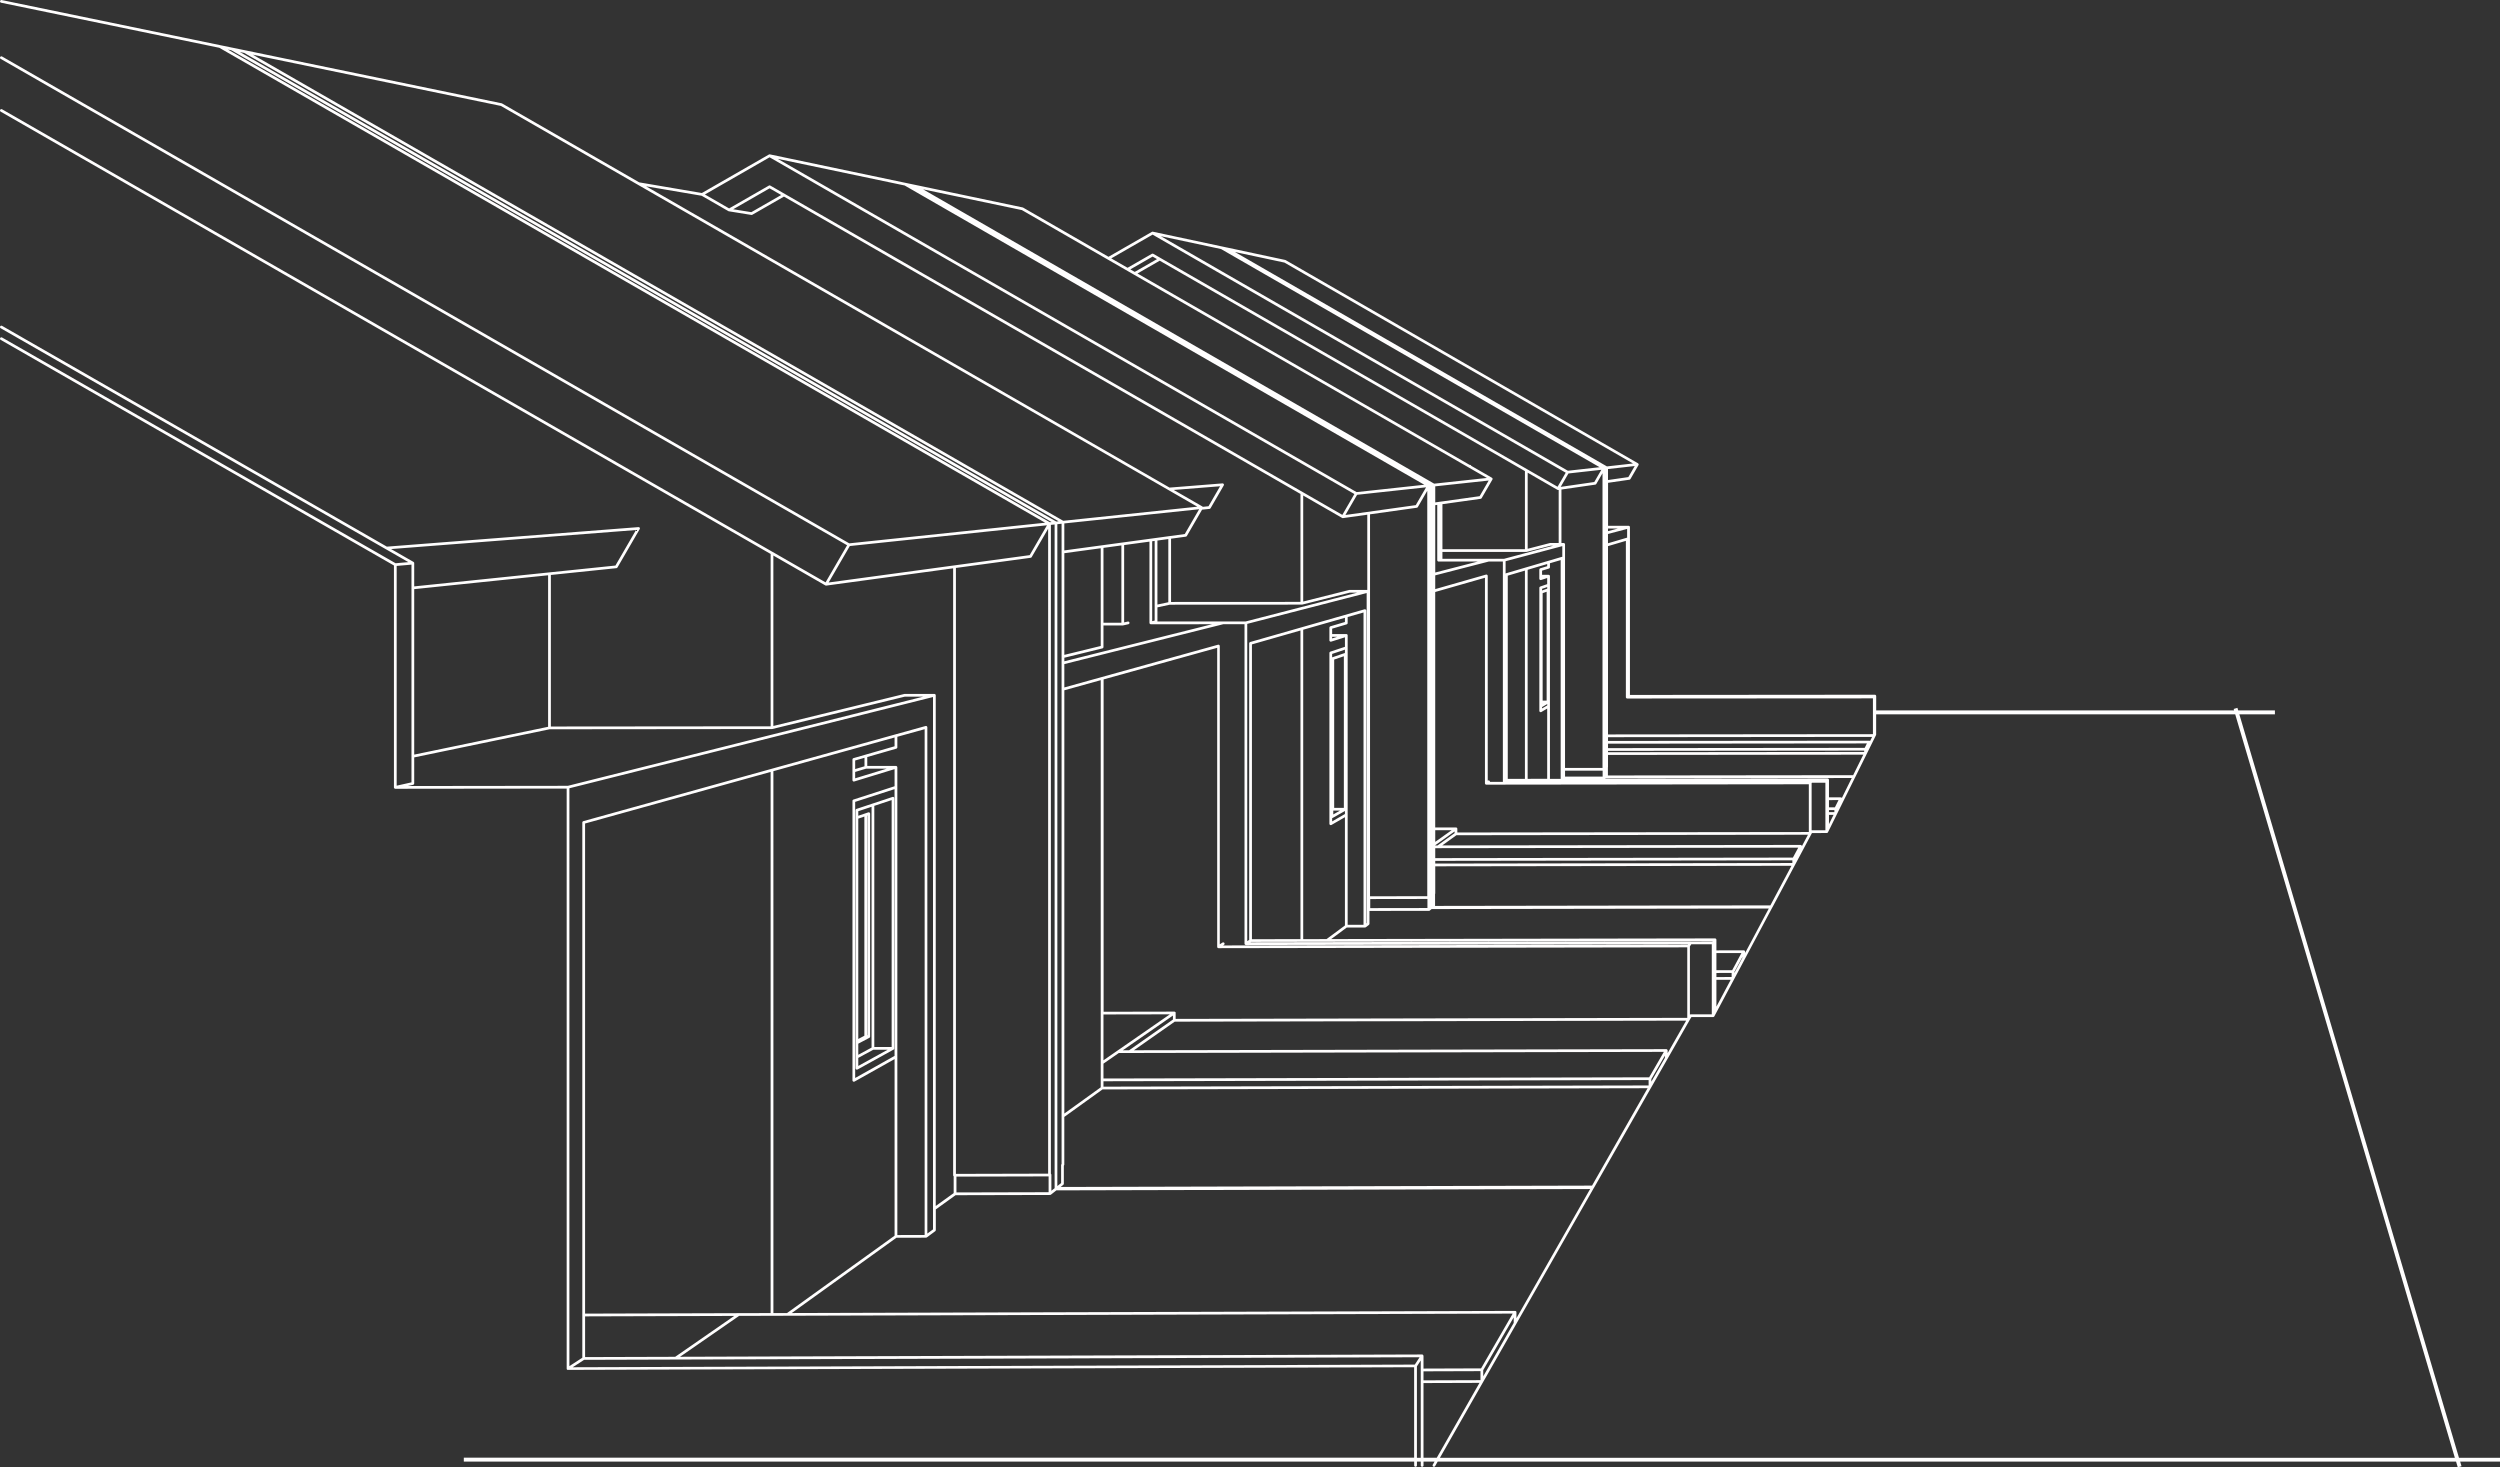 <?xml version="1.0" encoding="UTF-8" standalone="no"?><svg xmlns="http://www.w3.org/2000/svg" xmlns:xlink="http://www.w3.org/1999/xlink" fill="#fffefe" height="94.8" preserveAspectRatio="xMidYMid meet" version="1" viewBox="-0.0 -0.0 161.5 94.8" width="161.5" zoomAndPan="magnify"><rect x="-0.0" y="-0.0" width="161.5" height="94.8" fill="#333333" stroke="none"/><g id="change1_1"><path d="M55.271,69.032c0.002,0.006,0.003,0.012,0.006,0.018 c0.001,0.001,0.001,0.003,0.001,0.004c0.001,0.002,0.003,0.003,0.005,0.005 c0.006,0.01,0.014,0.018,0.023,0.024c0.003,0.002,0.006,0.005,0.009,0.006 c0.012,0.006,0.025,0.011,0.04,0.011c0,0,0-0,0-0 c0,0,0,0,0,0c0,0,0-0,0-0 c0.014-0,0.027-0.004,0.038-0.01c0.001-0.001,0.003-0,0.004-0.001 l2.331-1.287c0.005-0.003,0.009-0.006,0.014-0.009 c0.008-0.006,0.014-0.013,0.019-0.021c0.007-0.011,0.012-0.023,0.014-0.036 c0.001-0.005,0.001-0.009,0.001-0.014v-16.157c0-0.005-0.002-0.01-0.003-0.015 c-0.001-0.005-0-0.009-0.002-0.013c-0-0.001-0.001-0.002-0.002-0.003 c-0.002-0.006-0.006-0.011-0.009-0.016c-0.003-0.005-0.005-0.009-0.009-0.013 c-0.003-0.003-0.007-0.006-0.011-0.008c-0.006-0.004-0.011-0.009-0.017-0.012 c-0.003-0.001-0.006-0.002-0.009-0.002c-0.008-0.003-0.016-0.005-0.025-0.005 c-0.001-0-0.001-0-0.002-0c-0.004,0-0.007,0.002-0.011,0.002 c-0.006,0.001-0.012,0-0.017,0.002l-1.298,0.431 c-0,0-0.001,0-0.001,0l-1.034,0.343 c-0.001,0-0.002,0.001-0.003,0.002c-0.006,0.002-0.011,0.006-0.016,0.009 c-0.005,0.003-0.01,0.005-0.014,0.009c-0.004,0.004-0.007,0.008-0.01,0.013 c-0.003,0.005-0.007,0.009-0.01,0.014c-0.002,0.005-0.003,0.01-0.004,0.015 c-0.002,0.006-0.003,0.012-0.004,0.018c-0,0.001-0.001,0.002-0.001,0.004 v15.031v1.641c0,0.002,0.001,0.003,0.001,0.005 C55.268,69.021,55.27,69.026,55.271,69.032z M56.48,52.058l1.12-0.372v15.948 l-1.12,0.002V52.058z M55.445,52.883l0.393-0.133v14.159l-0.393,0.208V52.883z M55.445,67.423l0.717-0.38c0.004-0.002,0.007-0.004,0.011-0.006 c0.01-0.007,0.018-0.015,0.024-0.025c0.002-0.002,0-0.001,0-0.001 c0.008-0.012,0.012-0.026,0.013-0.041c0-0.001,0-0.001,0-0.001 s0-0.001,0-0.001v-0v-0c0-0,0-0,0-0c0-0,0-0,0-0 c0-0,0-0,0-0.001v-0c0-0.001,0-0.002,0-0.003V52.561 c0-0.005-0.002-0.01-0.003-0.014c-0.001-0.005-0-0.009-0.002-0.014 c-0-0.001-0.001-0.002-0.002-0.003c-0.002-0.006-0.006-0.011-0.01-0.017 c-0.003-0.004-0.005-0.009-0.008-0.012c-0.004-0.005-0.01-0.008-0.015-0.011 c-0.004-0.003-0.008-0.006-0.012-0.008c-0.005-0.002-0.011-0.003-0.017-0.005 c-0.006-0.001-0.011-0.003-0.017-0.003c-0.001-0-0.002-0.001-0.003-0.001 c-0.005,0-0.009,0.002-0.013,0.003c-0.005,0.001-0.01,0-0.015,0.002 l-0.195,0.066c-0.001,0-0.001,0-0.002,0.001l-0.451,0.153v-0.294 l0.858-0.285v15.555l-0.858,0.465V67.423z M56.015,66.874V52.691l0.018-0.006 v14.19H56.015z M55.445,68.34l0.969-0.526l0.929-0.002l-1.898,1.048V68.34z"/><path d="M161.518,94.172h-2.668l-14.189-48.028h2.298v-0.254h-2.373l-0.048-0.163 l-0.243,0.072l0.027,0.091h-23.12V44.97c0-0.002,0-0.004-0-0.007 c0-0,0-0,0-0.001c-0.001-0.015-0.006-0.029-0.013-0.041 c-0.006-0.009-0.013-0.017-0.022-0.024c-0.009-0.007-0.019-0.012-0.029-0.015 c-0,0-0,0-0,0c-0,0-0.001,0-0.001-0 c-0.008-0.002-0.018-0.003-0.024-0.003l-15.819,0.014v-10.84 c0-0.003-0-0.006-0-0.009c0-0,0-0,0-0v-0 c-0.001-0.012-0.005-0.023-0.01-0.033c0-0-0-0-0-0 c0-0-0-0-0-0c-0.006-0.011-0.014-0.02-0.023-0.027h-0 c-0.001-0-0.001-0.001-0.001-0.001c0,0,0,0-0,0 c-0.011-0.008-0.023-0.014-0.037-0.017c-0-0-0-0-0.001-0 c-0.006-0.001-0.013-0.001-0.017-0.001l-1.324,0v-2.775l1.38-0.2 c0.004-0.001,0.009-0.001,0.013-0.003c0.001-0,0.001-0.001,0.001-0 c0.007-0.002,0.014-0.005,0.021-0.009c0,0,0,0,0.001-0 c0.012-0.007,0.022-0.018,0.03-0.031l0.522-0.903 c0.003-0.005,0.005-0.01,0.007-0.016h0 c0-0.001,0.001-0.003,0.001-0.004c0-0.001,0-0.001,0-0.001 c0-0,0-0,0-0.001c0,0,0,0,0,0 c0-0,0-0.001,0-0.001c0-0,0-0.001,0-0.001 c0,0,0-0,0-0.001l0-0c0-0,0-0.001,0-0.001 c0-0,0-0.001,0-0.001c0-0.001,0-0.001,0-0.001 c0-0,0-0.001,0-0.001c0-0,0-0.001,0-0.001 c0,0,0-0,0-0.001v-0c0-0,0-0.001,0-0.001 c0-0,0-0.001,0-0.001c0,0,0,0,0-0 c0-0,0-0,0-0c0-0,0-0,0-0s0-0,0-0 c0-0,0-0,0-0c0-0,0-0,0-0 c0-0,0-0.001,0-0.001c0-0,0-0,0-0v-0 c0-0,0-0.001,0-0.001c0-0,0-0.001,0-0.001c0,0,0,0,0-0 c0-0.005,0-0.01-0.001-0.015c0-0.001-0-0.001-0-0.001 c0,0,0-0.001-0-0.001c-0.002-0.012-0.006-0.024-0.012-0.033 c-0.007-0.012-0.018-0.022-0.031-0.03L83.052,16.803 c-0.002-0.001-0.005-0.003-0.008-0.004c0,0,0-0-0-0h-0 c-0.007-0.003-0.014-0.005-0.022-0.007l-3.756-0.802 c-0.001-0-0.002-0-0.003-0l-0.17-0.036 c-0.002-0-0.004-0-0.005-0.001l-0.157-0.034 c-0-0-0,0-0-0c-0.001-0-0.001-0-0.002-0 l-4.452-0.95c-0.007-0.001-0.022-0.003-0.021-0.002h-0 c-0.005,0-0.01,0-0.015,0.001c-0.001,0-0.001,0-0.001,0 c-0,0-0.001,0-0.001,0c-0,0-0.001,0-0.001,0 c-0,0-0.001-0-0.001,0c-0-0-0.001-0-0.001,0 c-0.004,0.001-0.008,0.002-0.011,0.004c-0,0-0,0-0,0 c-0,0-0,0-0,0c-0.004,0.001-0.008,0.003-0.012,0.006 l-2.803,1.611l-5.517-3.178c-0.001-0.001-0.003,0-0.004-0.001 c-0.007-0.004-0.014-0.008-0.022-0.009l-6.939-1.457 c-0.001,0-0.002-0-0.003-0l-0.327-0.069 c-0.001-0-0.001-0-0.002-0c-0-0-0-0-0.001-0 l-0.301-0.063c-0.001-0-0.003-0-0.004-0.001l-8.754-1.838 c-0.006-0.001-0.014-0.002-0.017-0.002h-0 c-0.013,0-0.027,0.002-0.039,0.008c-0,0-0.001,0-0.001,0 c-0.003,0.001-0.006,0.003-0.009,0.005l-4.328,2.485l-4.05-0.689l-8.858-5.097 c-0.004-0.003-0.009-0.003-0.014-0.005c-0.004-0.002-0.008-0.004-0.012-0.005 L15.826,3.248c-0.001-0-0.002-0-0.003-0.001L14.99,3.075 c-0.004-0.001-0.008-0.002-0.012-0.002l-0.76-0.157 c-0.001-0-0.002-0-0.004-0.001L0.107,0.002 c-0.048-0.01-0.095,0.021-0.105,0.069s0.021,0.095,0.069,0.105l14.096,2.911 l53.349,30.68L54.862,35.1L0.133,3.65c-0.043-0.024-0.097-0.01-0.121,0.033 c-0.025,0.043-0.01,0.097,0.033,0.121l54.677,31.419l-1.39,2.397L0.133,7.06 C0.091,7.036,0.036,7.051,0.012,7.093c-0.024,0.043-0.01,0.097,0.033,0.121 l49.738,28.572v11.133l-14.197,0.014v-9.79l4.235-0.439 c0.012-0.001,0.024-0.005,0.034-0.011c0-0,0.001-0.001,0.001-0.001 c0.012-0.007,0.021-0.017,0.028-0.028c0.001-0.002,0.003-0.002,0.004-0.004 l1.437-2.478c0.006-0.009,0.009-0.02,0.011-0.03 c0.002-0.01,0.002-0.02,0-0.029c-0.002-0.011-0.006-0.022-0.011-0.031 c-0,0-0,0-0,0c-0-0-0-0-0-0 c-0.008-0.012-0.018-0.023-0.031-0.031c-0.001-0.001-0.002-0.001-0.003-0.002 c0-0-0-0-0-0c-0.001-0-0.001-0-0.001-0 c-0.001-0-0.001-0-0.002-0.001c-0,0-0.001-0-0.001-0 c-0.001-0.001-0.001-0-0.001-0.001c-0,0-0.001,0-0.001-0 c-0.001,0-0.001-0-0.002-0c-0.001-0.001-0.001-0-0.001-0 c-0.013-0.005-0.027-0.007-0.04-0.005l-16.25,1.262L0.133,21.05 c-0.043-0.024-0.097-0.01-0.121,0.033c-0.024,0.042-0.01,0.097,0.033,0.121 l24.879,14.274c0,0,0.001,0,0.001,0 c0,0,0,0,0.001,0.001l1.454,0.834l-0.824,0.073L0.133,21.802 c-0.043-0.024-0.097-0.01-0.121,0.033c-0.024,0.042-0.01,0.097,0.033,0.121 l25.403,14.574v14.335c0,0.004,0,0.008,0.001,0.012 c0.001,0.011,0.004,0.022,0.01,0.031c0,0,0,0.001,0.001,0.001 c0,0,0,0,0,0c0.005,0.009,0.012,0.018,0.02,0.024 c0,0,0,0,0,0c0,0,0,0,0,0 c0.011,0.01,0.025,0.017,0.04,0.02c0.006,0.001,0.013,0.001,0.019,0.002 l11.068-0.013v37.471c-0,0.012,0.002,0.024,0.007,0.035 c0,0,0,0.001,0,0.001c0,0,0,0,0,0 c0,0,0,0.001,0,0.001c0,0,0,0,0,0.001 l0,0c0,0,0,0,0,0.001c0,0,0,0,0,0 c0,0,0,0.001,0,0.001c0,0,0,0.001,0,0.001 c0,0,0,0,0,0.001c0,0,0,0,0,0.001 c0,0,0,0,0,0c0.001,0.002,0.002,0.004,0.004,0.007 c0.009,0.013,0.02,0.023,0.033,0.03c0,0,0,0,0,0 c0,0,0,0,0,0h0c0,0,0,0,0,0 c0-0,0.001,0,0.001,0c0,0,0.001,0,0.001,0 c0,0,0,0,0.001,0c0,0,0.001,0,0.001,0 c0,0,0.001,0,0.001,0c0.001,0,0.001,0,0.001,0 c0,0,0.001,0,0.001,0c0,0,0.001,0,0.001,0 c-0,0,0.001,0,0.001,0c0,0,0,0,0.001,0 c0.001,0,0.001,0,0.001,0c0-0,0.001,0,0.001,0 c0,0,0.001,0,0.001,0c0,0,0.001,0,0.001,0 c0,0,0.001-0,0.001,0c0,0,0.001,0,0.001,0 c0,0,0.001,0.001,0.001,0c0,0,0.001,0,0.001,0 c0-0,0.001,0,0.001,0c0-0,0.001,0,0.001,0 c0,0,0.001,0,0.001,0c0,0,0.001,0,0.001,0 c-0-0,0.001,0,0.001,0c0.004,0.001,0.008,0.001,0.012,0.001 c0.002,0,0.008,0,0.005,0l54.661-0.171v5.841H29.962v0.254h61.394v0.249 c0,0.049,0.04,0.089,0.089,0.089s0.089-0.04,0.089-0.089v-0.249h0.247v0.249 c0,0.049,0.04,0.089,0.089,0.089s0.089-0.04,0.089-0.089v-0.249h0.713 l-0.117,0.204c-0.024,0.043-0.009,0.097,0.033,0.121 c0.014,0.008,0.029,0.012,0.044,0.012c0.031,0,0.061-0.016,0.077-0.045 l0.167-0.293h65.785l0.11,0.373l0.243-0.072l-0.089-0.301h2.593V94.172z M120.991,45.114v0.777v0.254v1.282l-17.114,0.018V35.28l1.154-0.34v10.099 c0,0,0,0,0,0c0,0,0,0,0,0v0v0c0,0,0,0,0,0.001 c0,0,0,0,0,0c0,0,0,0,0,0.001c0,0,0,0.001,0,0.001 c0,0-0,0,0,0.001c0,0,0,0.001,0,0.001v0 c0,0,0,0,0,0.001s0,0.001,0,0.001v0 c0,0,0,0.001,0,0.001c0,0,0,0.001,0,0.001 c0,0,0,0.001,0,0.001c0.003,0.018,0.01,0.034,0.022,0.046 c0,0.001,0,0.001,0.001,0.001c0.007,0.007,0.015,0.014,0.023,0.018 c0,0,0.001,0,0.001,0c0.01,0.005,0.022,0.009,0.034,0.01 c0.003,0,0.005,0,0.01,0L120.991,45.114z M118.152,52.464v-0.133 l0.348-0v0.133L118.152,52.464z M118.446,52.641l-0.294,0.595v-0.594 L118.446,52.641z M118.152,52.154v-0.467l0.616-0.001l-0.234,0.467L118.152,52.154z M118.152,51.509v-1.13c0-0,0-0.001,0-0.001 c-0-0.002-0.002-0.003-0.002-0.004c-0.001-0.02-0.009-0.039-0.023-0.054 c-0.002-0.002-0.004-0.003-0.006-0.005c-0.005-0.004-0.009-0.009-0.015-0.013 c-0.013-0.007-0.027-0.01-0.041-0.011c-0.001-0-0.001-0.001-0.002-0.001 c-0,0-0.001,0-0.001,0c-0,0-0,0-0,0l-14.368,0.017l0.034-0.028 l15.894-0.019l-0.637,1.288c-0.006-0.01-0.015-0.019-0.025-0.026 c-0,0-0,0-0.001-0c-0,0-0.001-0-0.001-0 c-0,0-0-0-0.001-0c-0-0.002-0.001-0.001-0.002-0.001 c-0.008-0.005-0.017-0.008-0.027-0.01c-0,0-0.001-0-0.001-0 c0,0,0,0-0,0c-0.006-0.001-0.013-0.001-0.018-0.001L118.152,51.509z M117.92,50.564v3.072l-0.889,0.001v-3.041l0.019-0.031L117.92,50.564z M112.732,61.461c-0-0-0-0.001-0-0.001c0-0,0-0-0-0 c-0.002-0.008-0.004-0.015-0.008-0.022v-0c-0,0-0-0-0-0 c-0.007-0.013-0.016-0.025-0.029-0.033c-0-0-0-0-0.001-0 c0,0,0,0-0,0c-0.008-0.005-0.017-0.009-0.026-0.012 c0-0-0-0-0-0c-0,0-0.001,0-0.001-0 c-0-0-0.001-0-0.001,0c-0.008-0.002-0.014-0.002-0.023-0.002 l-1.763,0.003v-0.684c0,0,0-0,0-0.001c0,0,0,0,0-0 c-0-0.004-0.002-0.006-0.002-0.01c-0.001-0.006-0.002-0.011-0.004-0.017 c-0.002-0.006-0.004-0.011-0.007-0.016c-0.003-0.005-0.005-0.009-0.009-0.013 c-0.004-0.005-0.009-0.009-0.014-0.013c-0.003-0.002-0.004-0.005-0.007-0.006 c-0.002-0.001-0.004-0.001-0.006-0.002c-0.005-0.003-0.011-0.004-0.016-0.006 c-0.006-0.002-0.012-0.003-0.018-0.004c-0.002-0-0.003-0.001-0.005-0.001 h-0l-24.797,0.043l1.007-0.745l1.172-0.002 c-0-0.001,0.012-0,0.018-0.002c0,0,0,0,0,0 c0,0,0.001-0,0.001-0c0,0,0.001,0,0.001-0 c0,0,0.001-0,0.001-0c0,0,0.001,0,0.001-0 c0-0,0-0,0.001-0c0,0,0-0,0.001-0 c0,0,0,0,0-0c0.001,0,0.003-0.001,0.003-0.001c0,0,0,0,0.001-0h0 c0.005-0.001,0.01-0.004,0.014-0.006c0-0,0.001-0,0.001-0 h0c0-0,0-0,0.001-0 c0-0,0.001-0,0.001-0.001h0c0,0,0-0,0.001-0 s0.001-0,0.001-0c0,0,0,0,0,0c0-0,0.001-0.001,0.001-0.001 c0,0,0-0,0.001-0c0.001,0,0.001,0,0.001-0 c0,0,0,0,0-0c0.001-0,0.001-0,0.001-0 c0-0,0-0,0.001-0c0,0,0-0,0.001-0 c-0-0.001,0-0,0.001-0.001c0,0,0-0,0-0 c0,0,0.001,0,0.001-0.001l0.203-0.154 c0.001-0.001,0.001-0.002,0.002-0.003c0.016-0.013,0.026-0.031,0.03-0.052 c0.001-0.003,0.001-0.005,0.002-0.007c0-0.003,0.002-0.006,0.002-0.009 v-0.832l3.835-0.006c0,0,0,0,0,0s0,0,0,0c0,0,0.001-0,0.001,0 c0.002,0,0.004,0,0.006-0c0,0,0,0,0,0c0.001,0,0.001-0.001,0.003-0 c0.001,0,0.001-0,0.001-0c0.001-0,0.001-0,0.001,0 c0,0,0.001,0,0.001-0c0,0,0,0,0,0 c0-0,0.001-0,0.002-0c0,0,0.001-0,0.001-0 c0,0,0.001,0,0.001-0c0,0,0,0,0,0c0,0,0.001,0,0.001-0 c0,0,0.001,0,0.001-0h0c0,0,0.001,0,0.001-0 c0-0,0.001,0,0.001-0h0c0,0,0.001,0,0.001-0 c0-0,0-0,0.001-0c0.001,0,0.001-0,0.001-0 c0,0,0.001-0,0.001-0c0,0,0.001,0,0.001-0 c0,0,0.001-0,0.001-0c0,0,0.001,0,0.001-0 c0-0,0.001-0,0.001-0c0-0,0.001-0,0.001-0 c0,0,0-0,0.001-0c0,0,0.001,0,0.001-0 c0.009-0.003,0.017-0.008,0.024-0.014l0.125-0.101l21.78-0.035l-1.528,2.87 v-0.067C112.734,61.474,112.733,61.468,112.732,61.461z M110.88,63.118v-0.264 l0.983-0.002v0.263L110.88,63.118z M111.804,63.293l-0.924,1.736v-1.734 L111.804,63.293z M110.88,62.677v-1.107l1.616-0.003l-0.597,1.107L110.88,62.677z M112.041,62.786l0.515-0.956v0.051l-0.515,0.968V62.786z M109.224,60.823 c-0.004-0.001-0.008-0.003-0.012-0.003h-0l-28.428,0.049l0.031-0.021 l3.286-0.006l26.534-0.046l-0.014,0.023L109.224,60.823z M110.581,60.998v4.526 l-1.371,0.003c-0-0-0,0-0,0h-0.001 c-0.014,0-0.026,0.004-0.038,0.009c-0.001,0-0.002,0-0.003,0.001v-4.399 l0.09-0.138L110.581,60.998z M107.729,67.863c0-0,0-0,0-0 c-0-0.004-0.002-0.007-0.002-0.011c-0.001-0.006-0.002-0.012-0.004-0.017 c-0.001-0.002-0-0.004-0.001-0.006c-0-0-0-0-0-0 c-0.001-0.003-0.004-0.006-0.006-0.009c-0.003-0.005-0.005-0.009-0.009-0.013 c-0.004-0.005-0.009-0.009-0.014-0.013c-0.003-0.002-0.005-0.005-0.008-0.007 c-0.002-0.001-0.003-0.001-0.005-0.002c-0.005-0.003-0.01-0.004-0.016-0.005 c-0.006-0.002-0.012-0.003-0.019-0.004c-0.002-0-0.003-0.001-0.005-0.001 c-0,0-0,0-0,0l-34.388,0.072l2.635-1.847l33.039-0.066l-1.197,2.099 v-0.169C107.729,67.863,107.729,67.863,107.729,67.863z M97.962,84.771 c0-0,0-0,0-0c0-0-0-0-0-0.001 c-0-0.003-0-0.006-0-0.009c0-0,0-0,0-0 c-0.001-0.004-0.003-0.007-0.004-0.011c-0.002-0.007-0.003-0.013-0.006-0.019 c-0.001-0.002-0.001-0.004-0.002-0.005c-0.001-0.002-0-0.001-0-0.001 c-0.002-0.003-0.005-0.005-0.007-0.008c-0.004-0.004-0.007-0.009-0.011-0.012 c-0.002-0.001-0.002-0.003-0.004-0.004c-0-0-0-0-0-0 c-0.004-0.003-0.008-0.004-0.012-0.006c-0.003-0.002-0.006-0.003-0.009-0.005 c-0.002-0.001-0.003-0.002-0.005-0.002h-0c-0,0-0.001-0-0.001-0 c-0.005-0.001-0.01-0.001-0.014-0.001c-0.004-0.001-0.007-0.002-0.011-0.002 c-0,0-0,0-0,0l-46.728,0.138l6.76-4.863l1.913-0.005 c0-0,0-0,0.001,0c0,0,0.001,0,0.001,0h0 c0.019-0,0.037-0.007,0.052-0.018l0.542-0.401 c0.001-0.001,0.001-0.002,0.002-0.003c0.016-0.013,0.026-0.03,0.031-0.051 c0.001-0.003,0.001-0.005,0.002-0.008c0-0.003,0.002-0.006,0.002-0.01v-1.336 l1.275-0.918l6.102-0.015c0.011-0.008,0.03-0.003,0.043-0.011 c0,0,0.001-0,0.001-0c0,0,0,0,0,0S67.872,77.182,67.872,77.182 c0,0,0.001-0,0.001-0c0,0,0-0,0-0 c0,0,0-0,0.001-0c0-0,0-0,0.001-0 c0,0,0-0,0-0c0,0,0-0,0.001-0 c0-0,0.001-0,0.001-0c0-0,0-0,0.001-0 c0,0,0,0,0.001-0c0,0,0-0,0-0 c0,0,0-0,0-0c0,0,0-0,0-0 c0-0,0-0,0-0c0.001-0.002,0-0,0-0 c0,0,0,0,0.001-0c-0-0,0-0,0-0 c0-0,0.001-0,0.001-0h0c0,0,0,0,0,0 c0-0,0.001-0.001,0.002-0.001l0.36-0.284l34.48-0.088l-4.762,8.347 v-0.377C97.962,84.772,97.962,84.772,97.962,84.771z M91.958,88.41v-0.821 c0-0,0-0,0-0c0-0,0-0,0-0.001s0-0.001,0-0.001v-0 c-0-0.003-0.003-0.005-0.003-0.008c-0.001-0.011-0.007-0.018-0.012-0.028 c-0.006-0.011-0.01-0.021-0.02-0.029c-0.003-0.002-0.002-0.006-0.005-0.008 c-0.013-0.009-0.028-0.012-0.043-0.013c-0.001-0-0.002-0.001-0.003-0.001 c0-0-0.001-0-0.001,0c-0.001,0-0.001,0-0.001,0l-47.939,0.148l3.814-2.641 l2.127-0.006l0.998-0.003l46.85-0.139l-2.043,3.538L91.958,88.41z M95.639,88.576v0.582l-3.681,0.012v-0.582L95.639,88.576z M47.431,85.009 l-3.814,2.641l-5.82,0.018v-2.63L47.431,85.009z M37.796,84.86V53.199 l11.986-3.332v34.957l-2.066,0.006c-0,0-0,0-0,0 c-0,0-0.001-0-0.001-0L37.796,84.86z M57.965,49.554 c0-0-0-0-0-0.001c-0.001-0.011-0.005-0.021-0.01-0.029 c-0-0-0-0-0-0l-0-0 c-0.005-0.009-0.012-0.018-0.02-0.025c0,0-0-0-0-0 c-0.012-0.01-0.026-0.017-0.042-0.019c-0,0-0-0-0.001-0 c-0.005-0.001-0.011-0.001-0.016-0.001l-1.851,0.002v-0.576l1.878-0.541 c0.002-0.001,0.003-0.002,0.005-0.002c0.006-0.002,0.011-0.005,0.016-0.008 c0.005-0.003,0.01-0.006,0.014-0.009c0.004-0.004,0.007-0.008,0.01-0.013 c0.003-0.005,0.007-0.009,0.01-0.014c0.002-0.005,0.004-0.01,0.005-0.015 c0.002-0.006,0.003-0.012,0.004-0.018c0-0.002,0.001-0.003,0.001-0.005 v-0.684l1.764-0.49v32.673l-1.764,0.005V68.264c0-0.001,0-0.001,0-0.002V50.858 c0-0.001,0-0.002,0-0.004v-1.286C57.966,49.564,57.965,49.559,57.965,49.554z M55.948,49.657l1.333-0.001l-2.037,0.623v-0.412L55.948,49.657z M55.244,49.682 v-0.554l0.602-0.174v0.548L55.244,49.682z M57.788,48.21l-2.656,0.766 c-0.006,0.001-0.011,0.003-0.016,0.006c0,0-0,0-0,0 c-0.011,0.005-0.02,0.013-0.027,0.021v0 c-0,0-0,0-0.001,0.001c-0.011,0.013-0.018,0.029-0.02,0.047 c0,0,0,0,0,0c0,0,0,0,0,0 c-0,0-0,0.001-0,0.001c-0,0.003-0,0.006-0,0.009 v1.337c0,0.005,0.002,0.009,0.003,0.014c0.001,0.004-0,0.008,0.001,0.012 c0,0.001,0.002,0.002,0.002,0.004c0.002,0.006,0.006,0.011,0.009,0.017 c0.003,0.004,0.005,0.009,0.009,0.013c0.004,0.005,0.009,0.008,0.014,0.012 c0.004,0.003,0.008,0.006,0.012,0.008c0.006,0.003,0.012,0.004,0.018,0.006 c0.005,0.001,0.01,0.003,0.015,0.003c0.002,0,0.003,0.001,0.005,0.001 c0.005,0,0.008-0.002,0.013-0.003c0.004-0.001,0.009,0,0.013-0.001 l2.607-0.798v1.105l-2.658,0.86c-0.006,0.002-0.012,0.004-0.017,0.007 c-0,0-0,0-0.001,0c0,0,0,0-0,0c-0.012,0.006-0.021,0.015-0.029,0.026 c-0.007,0.01-0.013,0.023-0.015,0.036v0c0,0-0,0-0,0 c-0.001,0.006-0.001,0.012-0.001,0.018v18.051c0,0.006,0,0.012,0.002,0.018 c0,0,0,0,0,0.001c0,0,0,0.001,0,0.001 c0.003,0.012,0.008,0.024,0.015,0.034c0.007,0.01,0.016,0.018,0.026,0.024 c0,0,0.001,0,0.001,0c0.011,0.006,0.023,0.011,0.037,0.012 c0-0,0-0,0.001,0c0.012,0.001,0.025-0,0.037-0.005 c0,0,0.001-0,0.001-0c0-0,0.001,0,0.001-0 c0.001-0,0.002-0,0.001-0c0-0,0.001-0,0.001-0 c0.002-0.001,0.004-0.002,0.006-0.003c0-0,0-0,0-0 c0-0,0.001-0.001,0.002-0.001l2.59-1.453v11.408l-6.948,4.998 l-0.88,0.002V49.818l7.828-2.176V48.21z M57.788,50.978v17.233l-2.544,1.427 V51.801L57.788,50.978z M95.817,88.51l1.968-3.408v0.359l-1.968,3.45V88.51z M67.709,75.818l-5.957,0.015V36.69l4.831-0.657 c0.002-0,0.003-0.001,0.005-0.002c0.006-0.001,0.012-0.004,0.017-0.006 c0.005-0.002,0.01-0.004,0.015-0.007c0.004-0.003,0.008-0.007,0.012-0.011 c0.004-0.004,0.009-0.008,0.012-0.014c0.001-0.002,0.003-0.002,0.004-0.004 l1.061-1.832V75.818z M67.74,75.995v1.021l-5.954,0.015v-1.021L67.74,75.995z M67.917,75.874c0-0,0-0-0-0.001c0-0,0-0.001-0-0.001v-0 c0-0.002-0-0.001-0-0.001l-0-0 c-0.003-0.019-0.011-0.036-0.024-0.049c-0.001-0.002-0-0-0-0 c-0.002-0.002-0.004-0.003-0.005-0.005V33.907l0.24-0.025v42.875l-0.209,0.165 V75.883C67.917,75.88,67.917,75.877,67.917,75.874z M68.515,76.678l0.177-0.14 c0.001-0.001,0.001-0.002,0.001-0.003c0.016-0.013,0.026-0.031,0.029-0.052 c0-0.003,0.001-0.005,0.001-0.007c0-0.003,0.001-0.005,0.001-0.007 v-1.163c0.001-0,0-0.001,0.001-0.002 c0.014-0.013,0.023-0.031,0.027-0.052c0-0.003,0.001-0.005,0.001-0.007 c0-0.002,0.001-0.004,0.001-0.006v-3.086l2.469-1.776l35.211-0.078 l-3.589,6.292L68.515,76.678z M68.304,76.618V33.863l0.274-0.029v38.273v3.09 c-0.008,0.008-0.016,0.016-0.021,0.025c0,0-0,0-0,0.001 c-0.006,0.012-0.009,0.025-0.009,0.039v1.164L68.304,76.618z M68.756,71.934V44.593 l2.351-0.654v24.725v1.578L68.756,71.934z M71.284,70.199v-0.35l35.216-0.077 v0.349L71.284,70.199z M71.284,69.671v-0.96l0.99-0.686l35.211-0.074 l-0.949,1.643L71.284,69.671z M72.196,67.864l-0.912,0.631V65.534l4.289-0.008 L72.196,67.864z M75.77,65.606v0.258l-2.829,1.983l-0.409,0.001L75.77,65.606z M106.678,69.707l0.874-1.513v0.149l-0.874,1.532V69.707z M75.947,65.821v-0.385 v-0c0,0,0-0,0-0c0-0,0-0.001,0-0.001c0-0,0-0,0-0.001 c0,0,0-0,0-0c-0-0-0-0.001-0-0.001c0-0,0-0,0-0.001 c0,0,0-0,0-0c0-0.002-0-0.001-0-0.001c0-0,0-0,0-0.001 c0-0-0-0.001-0-0.001v-0c0-0-0-0.001-0-0.001 c0-0-0-0.001-0-0.001v-0c0-0-0-0.001-0-0.001 c-0-0-0-0.001-0-0.001c0-0,0-0-0-0.001v-0 c0-0-0-0-0-0.001c-0-0.001-0-0.001-0-0.001 c0-0-0-0-0-0.001c0.001-0.002-0-0.001-0-0.001 c0-0,0-0-0-0.001v-0c-0-0-0-0.001-0-0.001 c-0-0-0-0.001-0-0.001c0,0,0-0-0-0.001v-0 c-0-0-0-0-0-0.001c0-0-0-0.001-0-0.001 c0,0-0-0-0-0.001l-0-0c0-0-0-0-0-0.001 v-0c-0-0.001-0-0.001-0-0.001 c-0-0-0-0-0-0.001c-0.001-0.002-0-0.001-0-0.001 c-0-0-0-0-0-0.001c0,0-0-0-0-0.001 c0,0-0-0-0-0c0,0,0-0-0-0.001 c0-0-0-0-0-0.001c-0-0-0-0-0-0.001 c0-0.001-0-0-0-0.001c-0-0-0-0.001-0-0.001 c0,0-0-0.001-0-0.001h-0c-0-0-0-0.001-0-0.001 c-0-0-0-0.001-0-0.001c-0-0-0-0.001-0-0.001 h-0c-0.001-0.002-0.003-0.003-0.005-0.005 c-0.001-0.001-0-0.003-0.001-0.004c-0.002-0.003-0.006-0.003-0.008-0.005 c-0.011-0.013-0.024-0.021-0.041-0.026c-0.005-0.002-0.009-0.004-0.015-0.004 c-0.003-0-0.006-0.003-0.01-0.003h-0l-4.574,0.009V43.89l7.337-2.04 v19.314c-0,0.007,0.001,0.014,0.002,0.021v0 c0,0,0,0.001,0,0.001c0,0.001,0,0.001,0,0.001v0 c0.003,0.011,0.008,0.022,0.015,0.031c0.008,0.01,0.017,0.018,0.028,0.024 c0,0,0.001,0,0.001,0c0.012,0.006,0.025,0.01,0.039,0.01 c0,0,0.001,0,0.001,0c0-0,0-0,0.001,0c0.001,0,0.002,0,0.003,0 l30.277-0.053v4.554L75.947,65.821z M79.011,61.076l0.057-0.037 c0.041-0.027,0.053-0.082,0.026-0.123c-0.026-0.041-0.082-0.053-0.123-0.026 l-0.173,0.112V41.734c0-0.004-0.002-0.008-0.002-0.012 c-0.001-0.004,0-0.008-0.001-0.012c-0.001-0.002-0.002-0.003-0.003-0.005 c-0.002-0.006-0.005-0.011-0.008-0.016c-0.003-0.005-0.005-0.009-0.009-0.014 c-0.004-0.004-0.009-0.008-0.013-0.011c-0.004-0.003-0.008-0.006-0.013-0.009 c-0.005-0.003-0.011-0.004-0.017-0.006c-0.005-0.001-0.01-0.003-0.016-0.003 c-0.002-0-0.004-0.001-0.006-0.001c-0.004,0-0.008,0.002-0.012,0.002 c-0.004,0.001-0.008-0-0.011,0.001l-9.931,2.761v-1.508l10.275-2.578 l1.365-0.001v20.64c0,0,0,0,0,0s-0,0-0,0 c0,0.007,0.002,0.013,0.004,0.019c0.001,0.005,0.001,0.011,0.003,0.015 c0.001,0.001,0.002,0.002,0.003,0.004c0.014,0.03,0.044,0.05,0.079,0.05 h0l28.56-0.05l-0.015,0.023L79.011,61.076z M92.2,57.894l-3.696,0.005 V33.225l3.023-0.424c0.002-0,0.003-0.001,0.005-0.002 c0.006-0.001,0.012-0.004,0.018-0.006c0.005-0.002,0.01-0.004,0.014-0.007 c0.005-0.003,0.008-0.007,0.012-0.011c0.004-0.004,0.008-0.008,0.012-0.013 c0.001-0.002,0.003-0.002,0.004-0.004l0.609-1.053V57.894z M92.212,58.072v0.586 l-3.695,0.006v-0.586L92.212,58.072z M91.459,32.631l-4.544,0.637l0.754-1.304 l4.454-0.483L91.459,32.631z M88.326,33.25v4.858l-1.144,0.001 c-0.004-0-0.007,0-0.011,0c0,0-0,0-0.001,0 c-0.005,0-0.01,0.001-0.014,0.003l-2.969,0.746V32.011l2.515,1.448 c0,0,0,0,0,0c0.001,0.001,0.001,0.001,0.001,0.001 c0.001,0,0.002,0.001,0.001,0.001c0.001,0,0.002,0.001,0.002,0.001 c0,0,0,0,0,0c0.001,0,0.001,0.001,0.001,0.001 c0,0,0.001,0.001,0.002,0c0,0,0.001,0.001,0.001,0.001 c0.001,0.001,0.001,0,0.001,0c0,0.001,0.001,0.001,0.002,0.001 c0.003,0.001,0.007,0.001,0.011,0.002c0.005,0.001,0.01,0.003,0.016,0.003 c0.002,0,0.003,0.001,0.005,0.001c0.004,0,0.008-0,0.013-0.001 c0,0,0,0,0,0L88.326,33.25z M88.259,39.435 c-0.001-0.004,0-0.008-0.001-0.012c-0.001-0.002-0.002-0.003-0.002-0.005 c-0.002-0.006-0.005-0.011-0.009-0.016c-0.003-0.005-0.005-0.009-0.009-0.013 c-0.004-0.004-0.008-0.007-0.013-0.011c-0.005-0.003-0.009-0.007-0.014-0.009 c-0.005-0.002-0.01-0.003-0.015-0.005c-0.006-0.002-0.013-0.003-0.019-0.004 c-0.002-0-0.003-0.001-0.005-0.001c-0.004,0-0.007,0.002-0.011,0.002 c-0.005,0.001-0.009-0-0.014,0.001l-7.387,2.113 c-0.002,0.001-0.003,0.002-0.005,0.003c-0.005,0.002-0.01,0.005-0.015,0.008 c-0.005,0.003-0.01,0.006-0.014,0.01c-0.004,0.004-0.007,0.008-0.011,0.013 c-0.003,0.005-0.007,0.009-0.009,0.014c-0.002,0.005-0.004,0.01-0.005,0.016 c-0.002,0.006-0.003,0.011-0.004,0.018c-0,0.002-0.001,0.003-0.001,0.005 v19.153l-0.124,0.082V40.302l7.714-1.991v21.318l-0.026,0.02V39.448 C88.262,39.443,88.26,39.439,88.259,39.435z M87.06,41.039 c-0.001-0.014-0.006-0.027-0.013-0.039c-0.006-0.009-0.013-0.018-0.022-0.024 c-0,0-0,0-0,0c-0-0-0-0-0-0 c-0.01-0.008-0.023-0.013-0.036-0.016c-0-0-0-0-0.001-0 h-0c-0.006-0.001-0.012-0.001-0.019-0.001l-0.912,0.001v-0.348l0.939-0.278 c0-0,0.001-0,0.001-0c0,0.001,0.002-0,0.003-0.001 c0,0,0,0,0.001-0c0.017-0.006,0.031-0.018,0.041-0.031 c0.008-0.011,0.013-0.024,0.016-0.038c0-0,0-0,0-0.001 c0.001-0.005,0.001-0.01,0.001-0.015v-0.388l1.024-0.293v20.174l-1.024,0.002 V41.848c0-0.001,0-0.003,0-0.004v-0.796C87.06,41.045,87.06,41.042,87.06,41.039z M86.564,52.366l-0.434,0.246v-0.246L86.564,52.366z M86.188,52.189v-9.581 l0.625-0.213v9.794L86.188,52.189z M86.883,52.389v0.196l-0.825,0.476v-0.209 c0.004-0.001,0.008-0.003,0.012-0.004c0.004-0.001,0.007-0.002,0.01-0.004 c0.002-0.001,0.004-0.001,0.006-0.002L86.883,52.389z M86.879,42.185 c-0.002,0.001-0.004,0-0.007,0.001L86.072,42.459 c-0.001,0-0.001,0-0.002,0l-0.013,0.004v-0.22l0.825-0.275v0.214 C86.881,42.183,86.881,42.185,86.879,42.185z M85.942,42.095 c-0.006,0.002-0.011,0.004-0.016,0.007c-0.013,0.007-0.023,0.016-0.031,0.027 c-0,0-0,0-0,0c-0,0-0,0-0,0.001 c-0.007,0.01-0.012,0.021-0.014,0.033c-0.001,0.006-0.002,0.012-0.002,0.019 v11.032c-0,0.006,0,0.013,0.002,0.019c0,0,0,0,0,0 c0,0,0,0,0,0c0,0,0,0,0,0.001c0,0,0,0,0,0 c0.003,0.013,0.009,0.025,0.016,0.035c0,0,0,0,0.001,0.001 c0.007,0.009,0.016,0.016,0.025,0.022c0,0.001,0.001,0,0.001,0 c0.01,0.005,0.021,0.009,0.032,0.011c0,0,0,0,0.001,0 c0.012,0.001,0.025,0,0.037-0.003c0,0,0.001,0,0.001-0 c0,0,0.001,0,0.001-0c0.006-0.002,0.012-0.005,0.017-0.008 l0.869-0.501v6.995l-1.188,0.879l-1.507,0.003V40.68l2.695-0.771v0.272 l-0.939,0.278c-0.002,0.001-0.003,0.002-0.005,0.003 c-0.005,0.002-0.01,0.005-0.015,0.008c-0.005,0.003-0.01,0.006-0.014,0.01 c-0.004,0.004-0.007,0.008-0.011,0.013c-0.003,0.005-0.007,0.009-0.009,0.014 c-0.002,0.005-0.003,0.01-0.005,0.016c-0.002,0.006-0.003,0.012-0.004,0.018 c-0,0.002-0.001,0.003-0.001,0.005v0.818c0,0.005,0.002,0.009,0.003,0.013 c0.001,0.005,0,0.009,0.001,0.014c0,0.001,0.002,0.002,0.002,0.004 c0.002,0.006,0.006,0.011,0.009,0.016c0.003,0.005,0.005,0.009,0.009,0.013 c0.004,0.004,0.009,0.008,0.014,0.011c0.004,0.003,0.008,0.006,0.013,0.009 c0.005,0.002,0.011,0.003,0.017,0.005c0.006,0.001,0.011,0.003,0.017,0.003 c0.002,0,0.003,0.001,0.004,0.001c0.005,0,0.008-0.002,0.013-0.003 c0.005-0.001,0.009,0,0.014-0.001l0.888-0.279v0.614L85.942,42.095z M86.057,41.136l0.335-0l-0.335,0.105V41.136z M84.01,40.731v19.936 l-3.135,0.006V41.628L84.01,40.731z M87.192,38.286l0.484-0l-7.202,1.859 l-1.443,0.001c-0.002-0-0.004-0.001-0.006-0.001l-4.255,0.003V39.235 l0.802-0.171l8.526-0.005c0.005-0.001,0.007,0,0.011-0c0,0,0,0,0,0 c0-0,0.001-0,0.001-0c0-0,0.001-0,0.001,0 c0-0.001,0-0,0.001-0h0c0,0,0.001-0,0.001-0 c0.003-0,0.007-0.001,0.01-0.002L87.192,38.286z M74.769,39.054v-4.135 l0.704-0.096v4.081L74.769,39.054z M74.668,34.753c-0,0-0.001,0-0.002,0 l-0.334,0.046c-0.001,0-0.001,0-0.002,0l-1.812,0.246l-1.334,0.182 c-0.001,0-0.001,0-0.002,0l-2.427,0.33v-1.743l8.709-0.917 l-0.927,1.601L74.668,34.753z M74.591,34.943v5.146l-0.16,0.037v-5.161 L74.591,34.943z M72.441,35.235v4.992l-1.157,0.001v-4.835L72.441,35.235z M71.107,35.417v6.313l-2.351,0.575v-6.568L71.107,35.417z M71.217,41.886 c0.002-0.001,0.004-0.002,0.007-0.003c0.006-0.002,0.011-0.005,0.016-0.008 c0.005-0.003,0.01-0.006,0.014-0.009c0.004-0.004,0.008-0.008,0.011-0.013 c0.003-0.004,0.007-0.009,0.009-0.014c0.003-0.005,0.004-0.01,0.006-0.016 c0.002-0.006,0.003-0.011,0.003-0.017c0-0.002,0.001-0.005,0.001-0.007 v-1.394l1.244-0.001c0.003-0,0.006,0,0.009-0c0,0,0,0,0.001,0 c0.004-0,0.009-0.001,0.013-0.002l0.345-0.077 c0.048-0.011,0.078-0.058,0.067-0.106c-0.011-0.048-0.058-0.078-0.106-0.067 l-0.238,0.054v-4.994l1.635-0.222v5.248c0,0.012,0.003,0.024,0.007,0.035 c0.014,0.032,0.045,0.054,0.082,0.054l3.957-0.002l-9.544,2.394v-0.23 L71.217,41.886z M92.699,58.522c0.001-0.002,0-0.004,0.001-0.006 c0.003-0.008,0.005-0.017,0.005-0.026V57.756 c0.007-0.013,0.012-0.026,0.012-0.041v-1.751l23.01-0.034l-1.361,2.557 L92.699,58.522z M92.717,55.786v-0.174l23.069-0.034v0.173L92.717,55.786z M92.717,55.435v-0.643l0.176-0l23.274-0.033l-0.346,0.642L92.717,55.435z M93.966,53.712v0.109l-1.102,0.794l-0.147,0v-0.014L93.966,53.712z M92.717,54.383v-0.752l1.06-0.001L92.717,54.383z M93.169,54.614l0.915-0.659 l22.711-0.031l-0.391,0.734c-0-0.003-0.002-0.006-0.003-0.009 c-0.002-0.007-0.003-0.013-0.007-0.019c-0.001-0.002-0.001-0.004-0.002-0.006 c-0,0-0-0-0-0c-0-0-0-0-0-0 c-0.002-0.003-0.005-0.006-0.008-0.009c-0.003-0.003-0.005-0.007-0.009-0.01 c-0.001-0.001-0.002-0.003-0.004-0.004c-0.002-0.002-0.005-0.002-0.007-0.003 c-0.008-0.005-0.016-0.009-0.026-0.011c-0.003-0.001-0.005-0.003-0.007-0.003 c-0.001-0-0.001-0-0.001-0c-0.004-0.001-0.008-0.001-0.012-0.001 c-0.001-0-0.001-0-0.002-0h-0h-0.004c-0,0-0,0-0,0 h-0L93.169,54.614z M94.144,53.778V53.541c0-0.008-0.001-0.016-0.003-0.024 c0-0,0-0,0-0c0-0-0-0-0-0 c-0.004-0.015-0.011-0.028-0.021-0.038L94.119,53.479 c-0-0-0-0-0.001-0c-0.006-0.006-0.012-0.011-0.019-0.015 c-0.001,0-0.001-0-0.001-0c-0-0-0,0-0.001-0 c-0.011-0.006-0.023-0.01-0.036-0.011c-0.003-0-0.006-0.001-0.01-0 l-1.336,0.002v-15.212l3.213-0.919v13.275c0,0.005,0,0.01,0.001,0.015 c0,0,0,0,0,0.001c0.003,0.018,0.011,0.033,0.022,0.046 c0,0,0,0,0,0c0,0,0,0,0.001,0.001 c0.006,0.006,0.013,0.012,0.02,0.016c0,0,0.001-0,0.001,0.001 c0.01,0.005,0.02,0.009,0.031,0.01c0-0,0.001-0.001,0.001,0 c0.004,0,0.009,0,0.013,0l20.832-0.025v3.085L94.144,53.778z M74.919,16.841l23.591,13.593v5.044l-5.329,0.002v-2.91l2.47-0.346 c0.002-0,0.003-0.001,0.005-0.002c0.006-0.001,0.012-0.004,0.017-0.006 c0.005-0.002,0.01-0.004,0.014-0.007c0.005-0.003,0.009-0.007,0.013-0.011 c0.004-0.004,0.008-0.008,0.012-0.013c0.001-0.002,0.003-0.002,0.004-0.004 l0.693-1.198c0-0,0-0.001,0-0.001 c0-0,0-0,0.001-0.001c0.006-0.011,0.01-0.023,0.011-0.035 c0-0,0-0.001,0-0.001c0,0,0,0,0-0 c0-0,0-0.001,0-0.001c0-0,0-0.001,0-0.001 c0-0,0-0,0-0c0-0,0-0.001,0-0.001 c0-0.006-0-0.013-0.001-0.019l-0-0c0-0,0-0-0-0 c-0-0.001-0.001-0.002-0.001-0.003c-0.001-0.006-0.004-0.012-0.007-0.018 c-0.002-0.004-0.002-0.008-0.004-0.011c-0.001-0.001-0.002-0.001-0.002-0.002 c-0.006-0.009-0.014-0.017-0.024-0.023c-0.001-0.001-0.002-0.002-0.003-0.003 c-0,0-0-0-0-0c-0-0-0-0-0-0 l-1.339-0.772c-0.003-0.009-0.005-0.019-0.01-0.026 c-0.005-0.007-0.012-0.014-0.019-0.019c-0-0-0-0-0-0 c0,0,0,0-0,0c-0.012-0.009-0.026-0.014-0.042-0.016c-0,0-0,0-0,0 c-0.001-0-0.002,0-0.003-0c-0.001,0-0.001-0-0.001-0 c-0.001-0-0.001-0-0.002,0c-0,0-0.001,0-0.001,0c-0.001,0-0.001,0-0.001,0 c-0,0-0.001,0-0.001,0c-0,0-0.001,0-0.001,0c-0,0-0.001,0-0.001,0 c-0.001-0-0.002-0-0.002,0c-0,0-0.001,0-0.002,0 c-0,0-0.001,0-0.002,0c0,0-0,0-0,0l-0.016,0.001L73.481,17.668 L74.919,16.841z M73.311,17.561l-0.022-0.004l-0.269-0.155l1.438-0.827l0.284,0.163 L73.311,17.561z M103.523,49.607l-2.422,0.003V35.166 c0-0.004-0.002-0.007-0.002-0.011c-0-0.004,0-0.008-0.001-0.011 c-0.001-0.002-0.002-0.004-0.003-0.006c-0.002-0.006-0.005-0.011-0.008-0.016 c-0.003-0.005-0.006-0.01-0.01-0.015c-0.003-0.003-0.006-0.006-0.01-0.009 c-0.006-0.005-0.011-0.009-0.018-0.012c-0.003-0.001-0.006-0.002-0.009-0.003 c-0.008-0.003-0.016-0.005-0.024-0.005c-0.001-0-0.003-0.001-0.004-0.001 h-0.142v-3.453l2.188-0.316c0.002-0,0.003-0.001,0.005-0.002 c0.006-0.001,0.011-0.004,0.017-0.006c0.005-0.002,0.01-0.004,0.015-0.007 c0.004-0.003,0.008-0.007,0.012-0.011c0.005-0.004,0.009-0.009,0.012-0.014 c0.001-0.001,0.002-0.002,0.003-0.004l0.4-0.693V49.607z M103.53,49.785v0.382 l-2.428,0.003v-0.383L103.53,49.785z M102.991,31.138l-2.17,0.314l0.5-0.865 l2.126-0.238L102.991,31.138z M100.924,35.281v0.693 c-0.002-0-0.005,0.001-0.007,0c-0.003-0-0.005-0.002-0.008-0.002 c-0.005,0-0.009,0.002-0.014,0.003c-0.004,0.001-0.007-0-0.011,0.001 l-2.31,0.68l-1.286,0.379c-0.008,0.002-0.014,0.007-0.021,0.011 c-0.002,0.001-0.003,0.001-0.005,0.002v-0.794L100.924,35.281z M100.126,37.207 c-0.002-0.012-0.006-0.024-0.013-0.034c0-0-0-0-0-0 c-0.004-0.007-0.01-0.013-0.016-0.019c-0,0-0,0-0-0 c-0.001-0-0.001-0-0.001-0.001c-0.007-0.006-0.016-0.012-0.025-0.015 c-0.001-0-0.001-0-0.001-0c-0.007-0.002-0.013-0.004-0.021-0.005 c-0.004-0.001-0.008-0.001-0.013-0l-0.418,0v-0.27l0.444-0.135 c0.006-0.002,0.012-0.004,0.017-0.007c0.014-0.007,0.025-0.018,0.033-0.031 c0,0,0,0,0,0c0-0,0-0.001,0.001-0.001 c0.004-0.007,0.008-0.014,0.01-0.022c0-0,0-0,0-0 l0-0c0.002-0.008,0.003-0.017,0.003-0.026v-0.255l0.693-0.204v14.131 l-0.693,0.001v-4.692c0-0.001,0-0.002,0-0.004v-7.814c0-0.002,0-0.003,0-0.005v-0.574 C100.127,37.218,100.127,37.213,100.126,37.207z M99.674,45.438l-0.019,0.011v-0.011 H99.674z M99.655,45.261v-6.943l0.258-0.091v7.033L99.655,45.261z M99.95,45.483 v0.084l-0.331,0.196V45.677L99.95,45.483z M99.619,38.143v-0.106l0.331-0.113 v0.103L99.619,38.143z M99.502,37.889c-0.005,0.001-0.01,0.004-0.015,0.006 c-0,0-0,0-0,0c-0.012,0.006-0.022,0.016-0.03,0.027 c-0,0-0,0.001-0,0c-0.006,0.009-0.011,0.02-0.014,0.031 c-0.002,0.007-0.003,0.015-0.002,0.023v7.942c-0,0.007,0.001,0.014,0.002,0.021 c0,0,0,0.001,0,0.001c0,0,0,0,0,0 c0.003,0.012,0.009,0.024,0.016,0.033h0 c0,0,0,0,0.001,0.001c0.006,0.008,0.014,0.014,0.022,0.02 c0.011,0.007,0.024,0.011,0.038,0.013c0,0,0.001,0,0.001,0 c0.009,0.001,0.018,0,0.027-0.002c0,0,0,0,0,0 c0,0,0,0,0.001,0c0-0,0.001-0,0.001-0 c0.009-0.002,0.017-0.006,0.025-0.011l0.373-0.221v4.539l-1.262,0.001V36.809 l1.262-0.372v0.139l-0.446,0.136c-0.002,0.001-0.003,0.002-0.004,0.002 c-0.006,0.002-0.01,0.005-0.015,0.008c-0.005,0.003-0.01,0.006-0.014,0.009 c-0.004,0.004-0.007,0.008-0.01,0.013c-0.003,0.005-0.007,0.009-0.01,0.014 c-0.002,0.005-0.003,0.01-0.005,0.015c-0.002,0.006-0.003,0.012-0.004,0.018 c-0,0.002-0.001,0.003-0.001,0.005v0.589c0,0.008,0.003,0.015,0.005,0.023 c0,0.002-0.001,0.003-0,0.004c0,0.001,0.001,0.002,0.002,0.003 c0.002,0.006,0.006,0.011,0.009,0.016c0.003,0.005,0.005,0.009,0.009,0.013 c0.003,0.004,0.007,0.006,0.011,0.009c0.005,0.004,0.01,0.008,0.016,0.011 c0.004,0.002,0.008,0.002,0.012,0.003c0.007,0.002,0.014,0.004,0.022,0.004 c0.001,0,0.002,0.001,0.003,0.001c0.004,0,0.008-0.002,0.012-0.002 c0.005-0.001,0.01-0,0.015-0.002l0.392-0.127v0.394L99.502,37.889z M98.51,36.861v13.453l-1.108,0.001V37.188L98.51,36.861z M100.693,35.077 l-0.547,0c-0.004,0-0.007,0.002-0.01,0.002 c-0.004,0-0.008-0-0.012,0.001l-1.436,0.371v-4.916l1.92,1.107 c0.004,0.002,0.009,0.002,0.014,0.004c0.01,0.004,0.02,0.008,0.03,0.008 c0,0,0,0,0,0c0.002,0,0.004,0,0.006,0h0 c0-0,0.001-0,0.001-0c0-0,0.001,0,0.001,0 c0-0.001,0.001-0,0.001-0c0.001,0,0.001-0,0.001-0 c0,0,0.001,0,0.001,0l0.028-0.004V35.077z M100.157,35.255l0.175-0 l-3.171,0.843l-0.995,0c-0.001-0-0.002-0-0.002-0l-2.983,0.001 v-0.442l5.415-0.002c0.005-0,0.009,0,0.013-0 c0.004-0.001,0.009-0.001,0.013-0.003L100.157,35.255z M95.584,32.053 l-2.503,0.351c-0.001,0-0.003,0-0.004,0l-0.154,0.022 c-0,0-0,0-0,0l-0.206,0.029v-1.038l3.452-0.374L95.584,32.053z M92.846,32.616v3.572c0,0.049,0.04,0.089,0.089,0.089l2.527-0.001l-2.745,0.708 v-4.35L92.846,32.616z M96.174,36.276l0.911-0v14.225 c0,0.002,0.001,0.005,0.001,0.007l-0.835,0.001 c0.001-0.019-0.003-0.039-0.015-0.056c-0.027-0.04-0.082-0.052-0.123-0.025 l-0.005,0.003V37.206c0-0.005-0-0.01-0.001-0.014 c-0.001-0.011-0.005-0.022-0.011-0.031c-0.005-0.009-0.012-0.017-0.019-0.024 c0,0,0-0-0-0c-0.012-0.011-0.028-0.018-0.045-0.021 c-0.007-0.001-0.015-0.001-0.023-0c-0.006,0-0.011,0.002-0.017,0.003 l-3.276,0.937v-0.888L96.174,36.276z M103.871,50.095v-0.512 c0.004-0.01,0.006-0.02,0.006-0.031v-0.782l16.492-0.018l-0.655,1.324 L103.871,50.095z M103.878,48.593v-0.086l16.546-0.018v0.085L103.878,48.593z M103.878,48.329V48.043l16.724-0.018l-0.143,0.287L103.878,48.329z M103.878,47.865 v-0.243l17.06-0.018l-0.133,0.268c-0.004-0.003-0.006-0.008-0.01-0.011 c-0.006-0.004-0.012-0.007-0.019-0.009h-0c-0,0-0.001-0.001-0.001-0 c-0,0-0,0-0.001-0c-0-0-0-0.001-0.001-0 c-0,0-0.001-0-0.001-0l-0-0c-0,0-0.001,0-0.001-0 h-0c-0.002-0-0.004-0.001-0.007-0.001 c-0-0-0.001-0-0.001-0c-0.006-0.001-0.012-0.002-0.018-0.001 L103.878,47.865z M105.114,34.733c-0.003,0-0.005,0-0.008,0.001 c-0.001-0-0,0-0.001,0c-0.004,0.001-0.008,0.001-0.012,0.003 l-1.217,0.358v-0.599l1.236-0.328V34.733z M104.522,34.141l-0.645,0.171v-0.171 L104.522,34.141z M105.191,30.82l-1.314,0.19v-0.71l1.726-0.194L105.191,30.82z M82.975,16.963l22.515,12.978l-1.682,0.189L79.78,16.281L82.975,16.963z M78.881,16.089l24.453,14.093l-2.048,0.229L74.99,15.258L78.881,16.089z M74.457,15.157l26.688,15.379l-0.526,0.909l-1.977-1.139L74.964,16.662 c-0-0-0.001-0-0.001-0.001l-0.462-0.266 c-0.003-0.002-0.007-0.002-0.011-0.004c-0.005-0.002-0.011-0.004-0.017-0.005 c-0.006-0.001-0.011-0.001-0.017-0.001c-0.006-0-0.011,0-0.017,0.001 c-0.006,0.001-0.011,0.003-0.017,0.006c-0.003,0.001-0.007,0.002-0.01,0.003 l-1.572,0.904l-1.054-0.607L74.457,15.157z M66.015,13.572l7.197,4.146 c0,0,0.001,0,0.001,0.001l21.655,12.475 c0,0,0.001,0,0.001,0l1.185,0.682l-3.406,0.369L59.635,12.233 L66.015,13.572z M58.441,11.983L92.009,31.315l-4.374,0.475L50.243,10.262 L58.441,11.983z M49.715,10.162L87.494,31.914l-0.779,1.347L49.76,11.987 c-0.003-0.002-0.007-0.002-0.01-0.003c-0.006-0.002-0.011-0.005-0.017-0.006 c-0.005-0.001-0.01-0.001-0.016-0.001c-0.006-0-0.012,0-0.018,0.001 c-0.006,0.001-0.011,0.003-0.017,0.006c-0.004,0.001-0.007,0.002-0.011,0.004 l-2.57,1.476l-1.565-0.901L49.715,10.162z M50.465,12.598L48.535,13.706l-1.172-0.189 l2.353-1.351L50.465,12.598z M45.327,12.646l1.727,0.994 c0.006,0.003,0.012,0.006,0.018,0.008c0.001,0,0.001,0,0.001,0 c0.005,0.002,0.01,0.003,0.015,0.003l1.449,0.234 c0.007,0.001,0.015,0.001,0.023,0.001c0.001-0,0.002-0,0.003-0 c0.001,0,0.001,0,0.001,0c0-0,0.001-0,0.002-0 c0-0,0.001-0,0.001-0c0,0,0.001,0,0.002-0 c0.001-0,0.001,0,0.001-0c0.009-0.002,0.017-0.005,0.026-0.01 l2.048-1.176L84.01,31.909v6.973l-8.36,0.005v-4.088l0.955-0.13 c0.01-0.001,0.019-0.005,0.028-0.01c0.001-0.001,0.003-0.001,0.004-0.001 c0.012-0.007,0.022-0.017,0.03-0.029c0.001-0.001,0.002-0.002,0.003-0.003 l0.984-1.701l0.477-0.05c0.004-0,0.009-0.001,0.013-0.002 c0,0,0.001-0,0.001-0c0.009-0.002,0.017-0.006,0.025-0.01 c0,0,0.001-0,0.001-0c0,0,0.001-0,0.001-0 c0.011-0.007,0.021-0.016,0.028-0.028c0-0,0-0,0.001-0.001 c0-0,0-0.001,0.001-0.001l0.853-1.474 c0.009-0.015,0.014-0.033,0.012-0.052c-0.001-0.016-0.006-0.03-0.014-0.042 H79.051c0-0-0-0-0-0c-0.005-0.008-0.012-0.015-0.02-0.021 c-0.01-0.008-0.022-0.013-0.035-0.016c-0.001-0.001-0.001-0-0.001-0 c-0.009-0.002-0.017-0.002-0.026-0.001l-3.417,0.272L41.736,12.035L45.327,12.646 z M75.824,31.651l2.992-0.238l-0.746,1.29l-0.368,0.039 c-0.002-0.003-0.004-0.005-0.007-0.008c-0.006-0.007-0.012-0.013-0.02-0.017 c-0.001-0-0.001-0.001-0.002-0.001c-0-0-0.001-0-0.001-0.001 L75.824,31.651z M32.357,6.843l44.99,25.889l-8.661,0.912L16.33,3.533 L32.357,6.843z M15.774,3.418l52.611,30.257l-0.151,0.016L15.494,3.36 L15.774,3.418z M14.723,3.202L14.94,3.247l52.994,30.477l-0.116,0.012 L14.723,3.202z M54.897,35.274l12.737-1.341l-1.117,1.929L53.532,37.629 L54.897,35.274z M49.96,35.889l3.359,1.93c0,0,0,0,0,0 c0.012,0.007,0.024,0.01,0.036,0.011c0.001,0,0.002,0.001,0.002,0.001 c0.001,0,0.002,0,0.003,0c0,0,0.001,0,0.001,0 c0-0,0.001-0,0.001,0c0.004,0,0.009-0,0.013-0.001l8.197-1.116 V75.921c0,0.013,0.003,0.026,0.009,0.037c0.002,0.004,0.004,0.006,0.007,0.01 c0.005,0.007,0.009,0.014,0.016,0.019c0.001,0.001,0.002,0.003,0.003,0.004 v1.083l-1.158,0.833V44.915c0-0-0-0.001-0-0.001 c0-0.001,0-0.002,0-0.003v-0c0-0,0-0,0-0 c-0-0.004-0.002-0.007-0.003-0.011c-0.002-0.008-0.003-0.016-0.007-0.023 c-0.001-0.001-0-0.003-0.001-0.004c-0-0-0-0-0-0 c-0.002-0.004-0.005-0.006-0.008-0.009c-0.003-0.005-0.007-0.009-0.011-0.013 c-0.001-0.001-0.002-0.003-0.003-0.004c-0.002-0.002-0.006-0.002-0.009-0.004 c-0.007-0.004-0.013-0.008-0.021-0.01c-0.002-0.001-0.004-0.003-0.007-0.003 h-0c-0,0-0,0-0,0c-0.006-0.001-0.011-0.001-0.017-0.002 c-0.001-0-0.001-0-0.002-0c-0,0-0,0-0.001,0 c-0-0-0.001-0-0.001-0l-1.923,0.002 c-0.003,0-0.007,0-0.01,0c-0.005,0-0.01,0.001-0.014,0.003 l-8.452,2.065V35.889z M25.264,35.469l15.823-1.229l-1.33,2.294l-12.999,1.347 v-1.501c0-0.003-0-0.006-0-0.009 c-0-0,0-0.001,0-0.001c-0-0-0-0.001-0-0.001 c-0-0.001-0-0.002-0-0.004c0,0-0-0-0-0.001 c-0.001-0.009-0.004-0.017-0.008-0.025c-0-0-0-0-0-0 c-0-0-0.001-0.001-0.001-0.001c-0.007-0.014-0.018-0.025-0.031-0.034 c-0.001-0.001-0.002-0.003-0.003-0.003L25.264,35.469z M35.407,37.163v9.788 l-8.649,1.797V38.059L35.407,37.163z M25.625,36.559l0.956-0.084v1.504v12.561 l-0.956,0.215V36.559z M36.684,50.764l-10.342,0.013l0.348-0.078 c0.003-0.001,0.005-0.003,0.008-0.004c0.005-0.002,0.01-0.004,0.015-0.007 c0.005-0.003,0.01-0.006,0.014-0.01c0.004-0.004,0.008-0.008,0.011-0.012 c0.004-0.004,0.007-0.009,0.009-0.014c0.003-0.005,0.004-0.01,0.006-0.016 c0.002-0.006,0.003-0.011,0.003-0.017c0-0.003,0.002-0.005,0.002-0.008 v-1.683l8.747-1.817l14.364-0.015c0.004,0,0.008,0,0.012-0 c0,0,0,0,0,0h0c0.004-0,0.009-0.001,0.013-0.002l8.551-2.089 l1.194-0.001L36.684,50.764z M36.783,50.922l23.489-5.893v34.389l-0.366,0.27V46.986 c0-0.004-0.002-0.008-0.002-0.012c-0.001-0.004,0-0.008-0.001-0.012 c-0.001-0.002-0.002-0.003-0.003-0.005c-0.002-0.006-0.005-0.011-0.008-0.016 c-0.003-0.005-0.006-0.01-0.009-0.014c-0.004-0.004-0.008-0.008-0.013-0.011 c-0.004-0.003-0.008-0.007-0.013-0.009c-0.005-0.003-0.011-0.004-0.017-0.006 c-0.005-0.001-0.011-0.003-0.016-0.003c-0.002-0-0.004-0.001-0.006-0.001 c-0.004,0-0.008,0.002-0.012,0.002c-0.004,0.001-0.008-0-0.012,0.001 l-22.108,6.146c-0.011,0.003-0.022,0.008-0.031,0.015c-0,0-0,0-0,0 c-0,0-0,0.001-0.001,0c-0.001,0.001-0.001,0.001-0.001,0.001 c-0,0,0,0.001-0.001,0.001c-0.001,0-0.001,0-0.001,0.001 c0,0-0,0-0,0c-0,0-0,0-0.001,0.001 c-0,0-0.001,0-0.001,0.001c-0.001,0-0.001,0-0.001,0.001 c0,0,0,0-0.001,0.001c0,0,0,0-0,0c-0.015,0.014-0.025,0.033-0.028,0.054 c-0,0.004-0.001,0.009-0.001,0.013v34.575l-0.835,0.542V50.922z M36.996,88.324 l0.738-0.479l53.971-0.167l-0.309,0.475L36.996,88.324z M91.533,94.172v-5.904 l0.247-0.38v6.284H91.533z M91.958,94.172v-4.826l3.617-0.012l-2.76,4.837 H91.958z M93.02,94.172l9.934-17.414c0.003-0.005,0.005-0.01,0.007-0.015 c0.003-0.003,0.006-0.006,0.009-0.01c0.003-0.003,0.005-0.007,0.007-0.011 l3.689-6.468c0-0,0.001-0.001,0.001-0.001l0.933-1.636l1.556-2.729 c0-0,0-0,0-0c0-0,0-0.001,0.001-0.001 l0.104-0.182l1.407-0.003c0.003,0,0.006,0,0.008-0c0,0,0.001,0,0.001,0 c0.016-0.001,0.031-0.007,0.043-0.016c0,0,0.001,0,0.001-0.001 c0.007-0.005,0.013-0.011,0.018-0.017c0-0,0.001-0.001,0.001-0.001 c0.003-0.004,0.006-0.009,0.008-0.014l0.121-0.227l1.161-2.18 c0-0.001,0.001-0.001,0.001-0.002l0.692-1.3 c0.001,0,0-0,0-0.001l0-0 c0-0,0-0,0-0l1.764-3.312 c0-0,0-0.001,0.001-0.001c0.001-0.001,0.001-0.002,0.002-0.002 c0-0,0-0,0-0c0.003-0.004,0.005-0.008,0.007-0.012 l2.523-4.739c0-0,0-0.001,0-0.001 c0-0,0.001-0.001,0.001-0.001l0.032-0.06l0.954-0.001 c0.002,0,0.005,0,0.008-0h0c0,0,0.001,0,0.001,0 c0.016-0.001,0.031-0.007,0.043-0.016c0.001-0,0.001-0.001,0.002-0.001 c0.006-0.004,0.012-0.01,0.016-0.016c0.004-0.005,0.008-0.012,0.011-0.018 l0.053-0.107c0-0,0-0,0-0l1.701-3.44 c0.001-0.002,0.003-0.004,0.004-0.006c0.001-0.002,0-0.001,0-0.001 c0.001-0.002,0.002-0.003,0.003-0.005l1.309-2.648 c0-0,0-0.001,0-0.001c0-0,0.001-0.001,0.001-0.001 l0.03-0.061c0.003-0.006,0.005-0.012,0.007-0.018c0-0,0-0,0-0 c0-0,0-0.001,0-0.001c0.002-0.007,0.003-0.015,0.003-0.023v-1.305 h23.195l14.189,48.028H93.02z"/></g></svg>